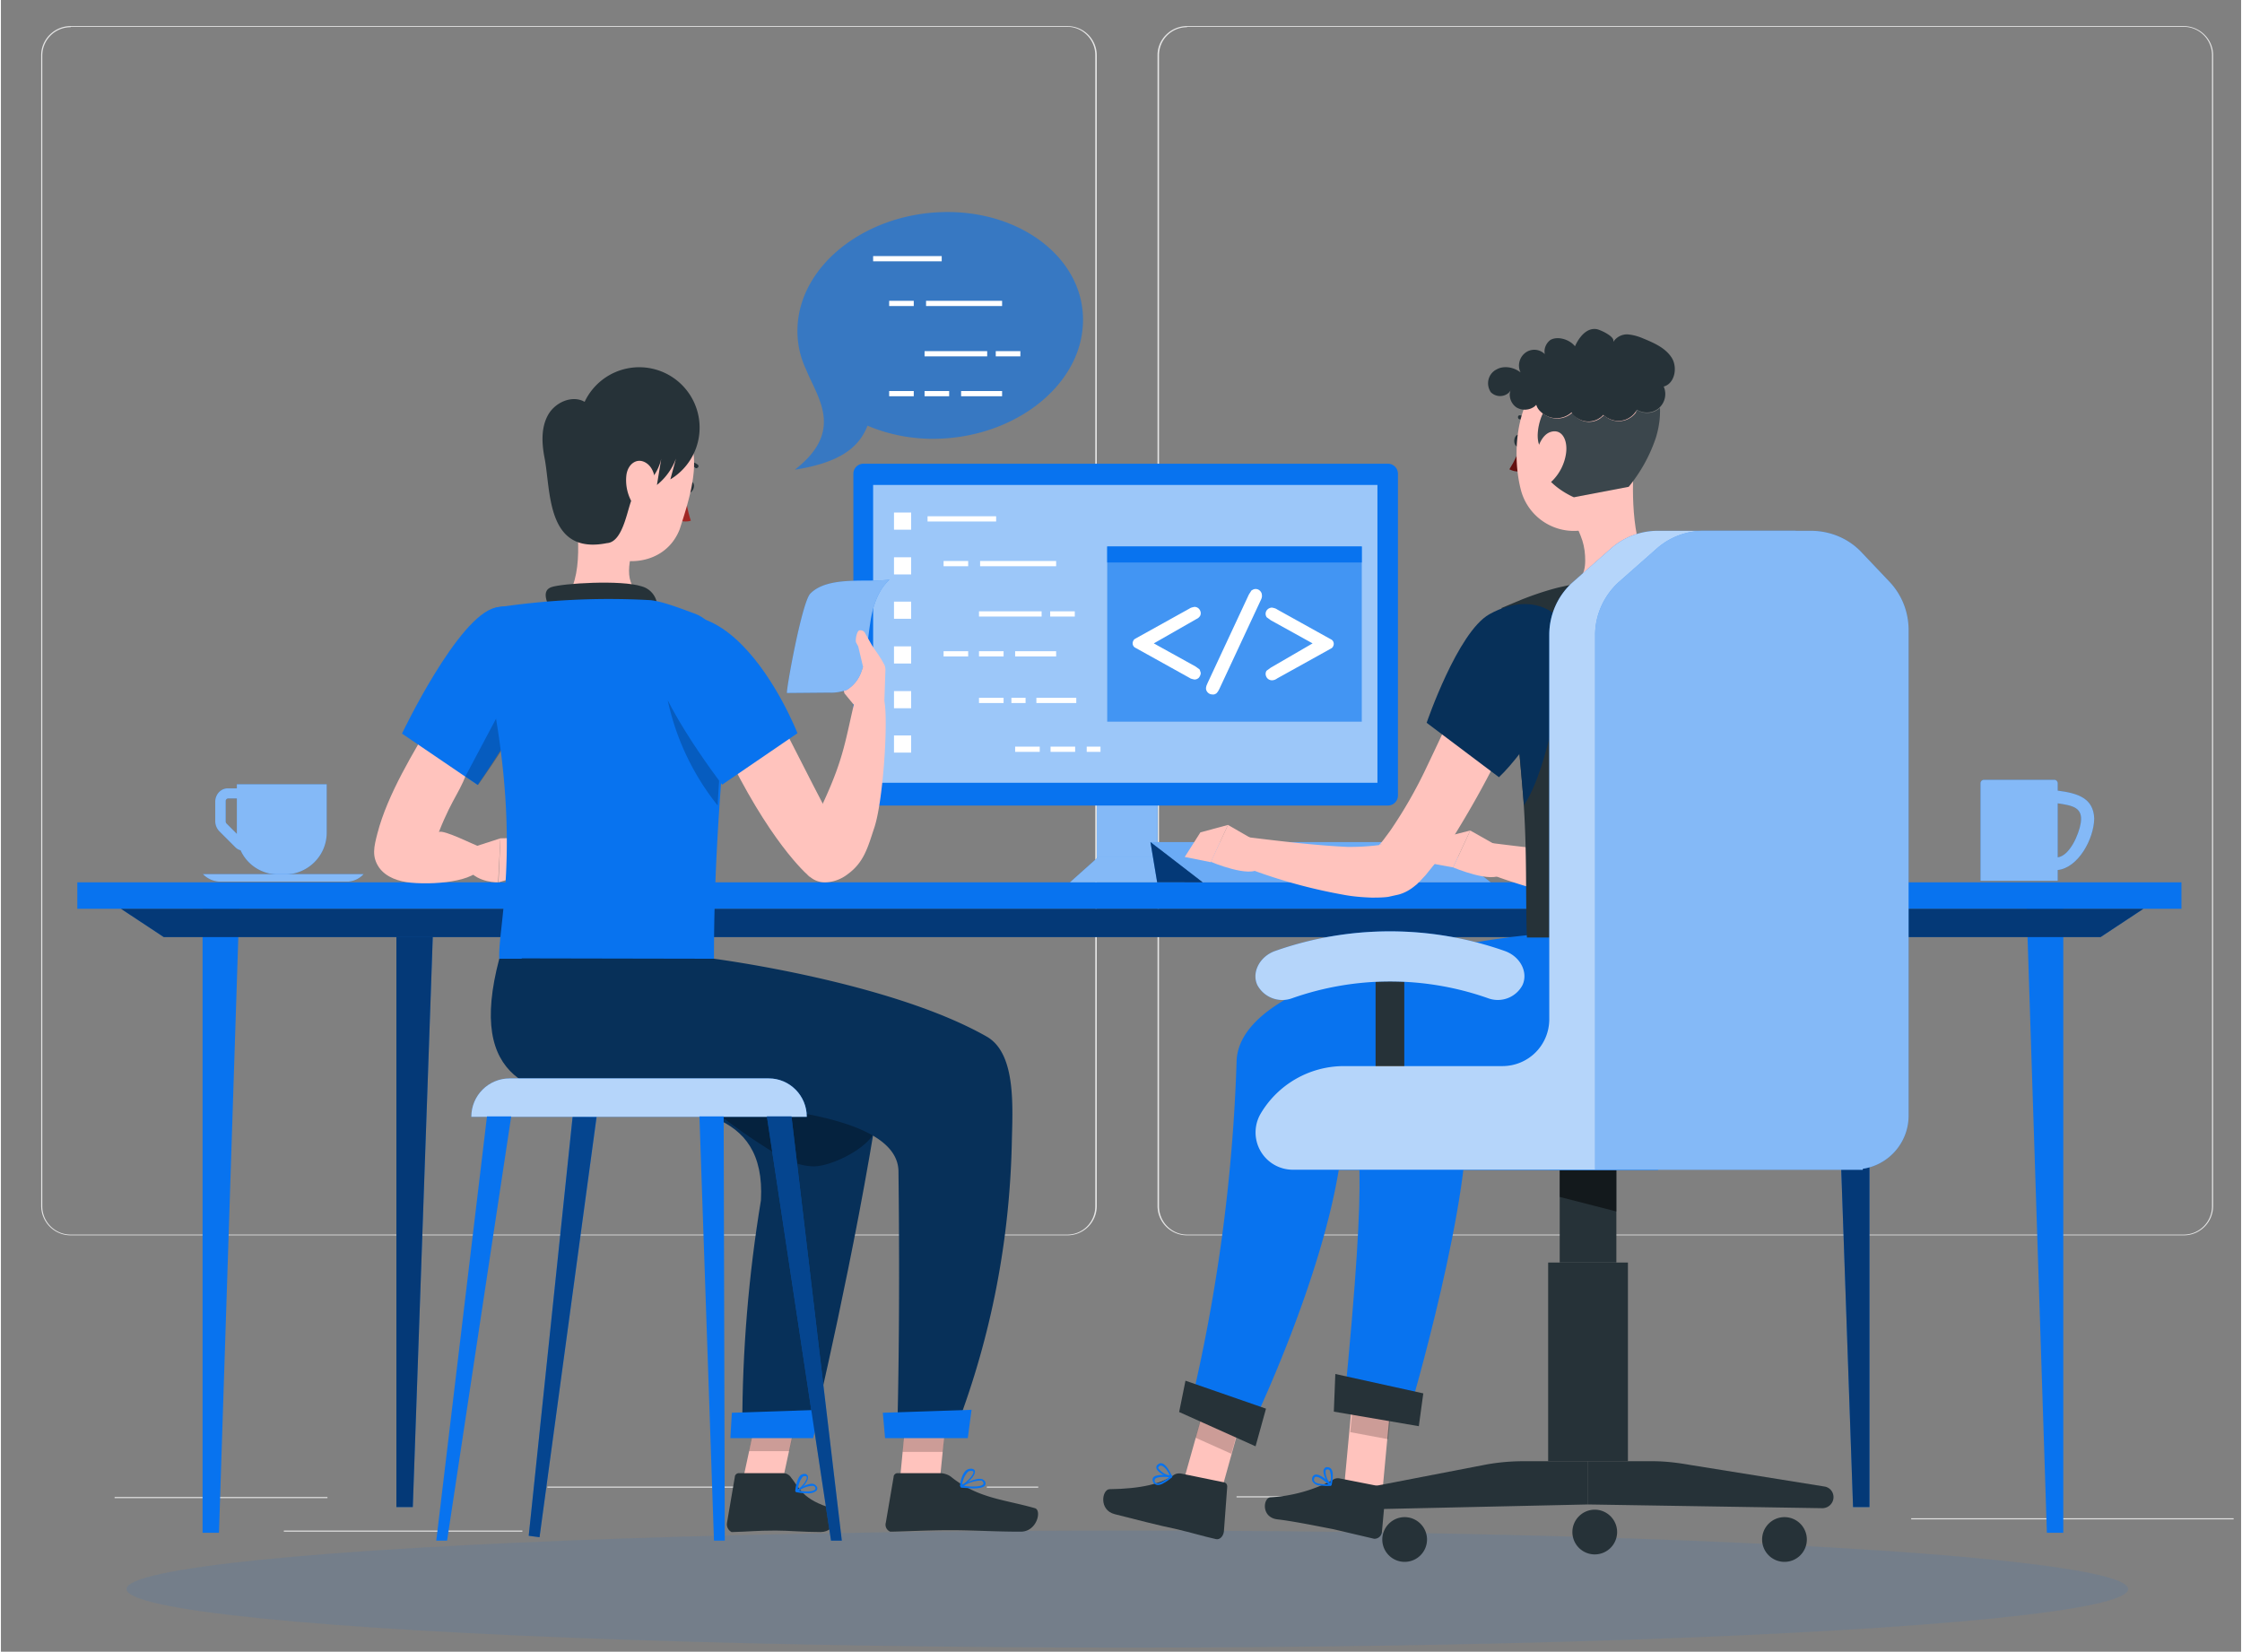 <?xml version="1.0"?>
<svg xmlns="http://www.w3.org/2000/svg" id="Ebene_1" x="0" y="0" version="1.1" viewBox="0 0 601 443.1" xml:space="preserve" width="600" height="442">
  <rect x="0" y="0" width="601" height="443.1" fill="#808080" stroke="none"/>
  <style>
    .st1{fill:#0873ef}.st2{fill:#e6e6e6}.st3{fill:#e0e0e0}.st4,.st5{opacity:.5;enable-background:new}.st5,.st7{fill:#fff}.st10{opacity:.6;fill:#0873ef}.st11{fill:#ffc3bd}.st12{opacity:.2;enable-background:new}.st13{fill:#263238}.st16{fill:#073059}.st17,.st21{enable-background:new}.st17{fill:#fff;opacity:.7}.st21{opacity:.4}
  </style>
  <g id="freepik--Shadows--inject-5" opacity=".1">
    <g id="freepik--Shadow--inject-214--inject-5">
      <ellipse id="freepik--path--inject-214--inject-5" cx="302.2" cy="426.3" class="st1" rx="268.5" ry="15.7"/>
    </g>
  </g>
  <path d="M286.1 331.4H18.7a7.9 7.9 0 01-7.9-7.9V14.8c0-4.3 3.6-7.8 7.9-7.8h267.4c4.4 0 7.9 3.5 7.9 7.9v308.6c0 4.4-3.5 7.9-7.9 7.9zM18.7 7.3a7.6 7.6 0 00-7.6 7.6v308.7c0 4.2 3.4 7.6 7.6 7.6h267.4c4.2 0 7.5-3.4 7.5-7.6V14.8c0-4.2-3.4-7.6-7.5-7.6H18.7z" class="st2"/>
  <path d="M585.6 331.4H318.2a7.9 7.9 0 01-7.9-7.9V14.8c0-4.3 3.6-7.8 7.9-7.8h267.4c4.3 0 7.9 3.5 7.9 7.8v308.7c0 4.4-3.5 7.9-7.9 7.9zM318.2 7.3a7.5 7.5 0 00-7.5 7.6v308.7c0 4.2 3.4 7.6 7.5 7.6h267.4c4.2 0 7.6-3.4 7.6-7.6V14.8c0-4.2-3.4-7.6-7.6-7.6H318.2z" class="st2"/>
  <path d="M30.5 401.6h57.1v.3H30.5z" class="st3"/>
  <path d="M146.6 398.8h57.2v.3h-57.2z" class="st3"/>
  <path d="M264.5 398.8h13.8v.3h-13.8z" class="st3"/>
  <path d="M75.9 410.6h64v.3h-64z" class="st3"/>
  <path d="M331.5 401.4h29.9v.3h-29.9z" class="st3"/>
  <path d="M373.8 401.4h38.7v.3h-38.7z" class="st3"/>
  <path d="M512.5 407.3H599v.3h-86.5z" class="st3"/>
  <g id="freepik--Desk--inject-5">
    <g id="freepik--Group--inject-5">
      <path d="M20.5 236.7H585v7.1H20.5z" class="st1"/>
      <path d="M54.1 241.8v169.4h4.4L64 241.8z" class="st1"/>
      <path d="M106.1 247.3v157h4.4l5.5-157z" class="st1"/>
      <path d="M106.1 247.3v157h4.4l5.5-157z" class="st4"/>
      <path d="M553.3 241.8v169.4h-4.4l-5.5-169.4z" class="st1"/>
      <path d="M501.3 247.3v157h-4.4l-5.5-157z" class="st1"/>
      <path d="M501.3 247.3v157h-4.4l-5.5-157z" class="st4"/>
      <path d="M563.3 251.4H43.7l-11.5-7.6h542.6z" class="st1"/>
      <path d="M563.3 251.4H43.7l-11.5-7.6h542.6z" class="st4"/>
    </g>
  </g>
  <g id="freepik--Beverages--inject-5">
    <path d="M57.5 214.9v5.5a4 4 0 001 2.5l4.4 4.4c.4.4.9.7 1.4.8 1.8 4 5.8 6.5 10.2 6.5h1.6c6.2 0 11.3-5 11.3-11.2v-13H63.3v1.1H61c-1.9-.1-3.4 1.5-3.5 3.4zm2.8 0c0-.4.3-.7.7-.7h2.3v9.5l-2.8-2.8a.8.8 0 01-.2-.5v-5.5z" class="st1"/>
    <path d="M57.5 214.9v5.5a4 4 0 001 2.5l4.4 4.4c.4.4.9.7 1.4.8 1.8 4 5.8 6.5 10.2 6.5h1.6c6.2 0 11.3-5 11.3-11.2v-13H63.3v1.1H61c-1.9-.1-3.4 1.5-3.5 3.4zm2.8 0c0-.4.3-.7.7-.7h2.3v9.5l-2.8-2.8a.8.8 0 01-.2-.5v-5.5z" class="st5"/>
    <path d="M93.3 236.5H58.4a6.7 6.7 0 01-4.2-2h43.1a6.2 6.2 0 01-4 2z" class="st1"/>
    <path d="M93.3 236.5H58.4a6.7 6.7 0 01-4.2-2h43.1a6.2 6.2 0 01-4 2z" class="st5"/>
    <path d="M561.6 219.6c-.2-5.5-4.4-6.8-9.8-7.5v-2c0-.5-.4-.9-.9-.9H532c-.5 0-.9.4-.9.9v26.2h20.7v-2.9c5.5-.6 9.7-8.3 9.8-13.8zm-9.8 10.4v-14.5c4 .6 6.8 1.1 6.2 5.2-.5 3.2-3 8.9-6.2 9.3z" class="st1"/>
    <g opacity=".5">
      <path d="M561.6 219.6c-.2-5.5-4.4-6.8-9.8-7.5v-2c0-.5-.4-.9-.9-.9H532c-.5 0-.9.4-.9.9v26.2h20.7v-2.9c5.5-.6 9.7-8.3 9.8-13.8zm-9.8 10.4v-14.5c4 .6 6.8 1.1 6.2 5.2-.5 3.2-3 8.9-6.2 9.3z" class="st7"/>
    </g>
  </g>
  <g id="freepik--Device--inject-5">
    <path d="M294 202.9h16.3v33.2H294z" class="st1"/>
    <path d="M294 202.9h16.3v33.2H294z" class="st5"/>
    <path d="M317.7 236.7h-30.9l7.5-6.7h15.9z" class="st1"/>
    <path d="M317.7 236.7h-30.9l7.5-6.7h15.9z" class="st5"/>
    <path d="M385.7 225.9h-77.3l14 10.8h77.3z" class="st1"/>
    <path fill="#fff" d="M385.7 225.9h-77.3l14 10.8h77.3z" opacity=".4"/>
    <path d="M310.2 236.7l-1.8-10.8 14 10.8z" class="st1"/>
    <path d="M310.2 236.7l-1.8-10.8 14 10.8z" class="st4"/>
    <path d="M231.4 124.4h140.7c1.5 0 2.7 1.2 2.7 2.7v86.3c0 1.5-1.2 2.7-2.7 2.7H231.4a2.7 2.7 0 01-2.7-2.7v-86.3c0-1.5 1.2-2.7 2.7-2.7z" class="st1"/>
    <path fill="#fff" d="M234 130.1h135.3V210H234z" opacity=".6"/>
    <path d="M296.8 146.6h68.3v47h-68.3z" class="st10"/>
    <path d="M296.8 146.6h68.3v4.3h-68.3z" class="st1"/>
    <path d="M309.3 172.6l11.2 6.2 1.1.8.3.9c0 .5-.2.9-.5 1.3-.3.3-.7.5-1.2.5-.5-.1-1-.2-1.4-.5l-14.4-8c-.7-.3-1-1.2-.6-1.9.1-.3.4-.5.6-.6l14.4-8c.4-.3.9-.4 1.4-.5.5 0 .9.2 1.2.5.3.3.5.8.5 1.2 0 .3-.1.7-.3.9-.3.4-.7.6-1.1.8l-11.2 6.4z" class="st7"/>
    <path d="M338 161l-11.1 23.8c-.2.4-.4.8-.8 1.2-.3.2-.7.4-1.1.3-.5 0-.9-.2-1.2-.5-.3-.3-.5-.7-.5-1.1 0-.5.2-1 .4-1.4l11.1-23.8.7-1.1c.3-.2.7-.4 1.1-.4.5 0 .9.2 1.2.5.3.3.5.7.5 1.1.1.5-.1 1-.3 1.4z" class="st7"/>
    <path d="M351.9 172.6l-11.2-6.2-1.1-.8a1.6 1.6 0 01.2-2.1c.3-.3.8-.5 1.2-.5.5.1 1 .2 1.4.5l14.4 8c.7.3 1 1.2.6 1.9-.1.3-.4.5-.6.6l-14.4 8c-.4.3-.9.5-1.4.5-.5 0-.9-.2-1.2-.5-.3-.3-.5-.8-.5-1.2 0-.3.1-.7.3-.9l1.1-.8 11.2-6.5z" class="st7"/>
    <path d="M239.6 137.5h4.6v4.6h-4.6z" class="st7"/>
    <path d="M239.6 149.5h4.6v4.6h-4.6z" class="st7"/>
    <path d="M239.6 161.4h4.6v4.6h-4.6z" class="st7"/>
    <path d="M239.6 173.4h4.6v4.6h-4.6z" class="st7"/>
    <path d="M239.6 185.4h4.6v4.6h-4.6z" class="st7"/>
    <path d="M239.6 197.3h4.6v4.6h-4.6z" class="st7"/>
    <path d="M248.6 138.5H267v1.4h-18.4z" class="st7"/>
    <path d="M252.9 150.5h6.6v1.4h-6.6z" class="st7"/>
    <path d="M281.5 164h6.6v1.4h-6.6z" class="st7"/>
    <path d="M252.9 174.7h6.6v1.4h-6.6z" class="st7"/>
    <path d="M262.4 174.7h6.6v1.4h-6.6z" class="st7"/>
    <path d="M262.4 164h16.8v1.4h-16.8z" class="st7"/>
    <path d="M272.1 174.7h11v1.4h-11z" class="st7"/>
    <path d="M272.1 200.3h6.6v1.4h-6.6z" class="st7"/>
    <path d="M281.6 200.3h6.6v1.4h-6.6z" class="st7"/>
    <path d="M291.3 200.3h3.7v1.4h-3.7z" class="st7"/>
    <path d="M262.7 150.5h20.4v1.4h-20.4z" class="st7"/>
    <path d="M262.4 187.2h6.6v1.4h-6.6z" class="st7"/>
    <path d="M271.1 187.2h3.8v1.4h-3.8z" class="st7"/>
    <path d="M277.8 187.2h10.7v1.4h-10.7z" class="st7"/>
  </g>
  <g id="freepik--speech-code--inject-5">
    <path d="M290.3 86.3c-.3 16.8-17.8 30.8-38.9 31.4-6.5.2-13-1-18.9-3.5-2.1 5.3-6.6 9.8-19.5 11.8 13.4-10.4 6.1-19.2 3-26.9a23.9 23.9 0 01-2.3-10.8c.3-16.8 17.8-30.8 38.9-31.4 21.1-.6 38.1 12.6 37.7 29.4z" class="st10"/>
    <path d="M234 68.7h18.4v1.4H234z" class="st7"/>
    <path d="M238.3 80.7h6.6v1.4h-6.6z" class="st7"/>
    <path d="M266.9 94.2h6.6v1.4h-6.6z" class="st7"/>
    <path d="M238.3 104.9h6.6v1.4h-6.6z" class="st7"/>
    <path d="M247.8 104.9h6.6v1.4h-6.6z" class="st7"/>
    <path d="M247.8 94.2h16.8v1.4h-16.8z" class="st7"/>
    <path d="M257.6 104.9h11v1.4h-11z" class="st7"/>
    <path d="M248.2 80.7h20.4v1.4h-20.4z" class="st7"/>
  </g>
  <g id="freepik--character-2--inject-5">
    <path d="M370.3 403.7l-10.1-3 2.3-24.7 10.1 3z" class="st11"/>
    <path d="M373.5 373.4l-10.1-3-1.4 13.8 10.2 1.9z" class="st12"/>
    <path d="M430 250.9s-69.4 5.9-67.7 36c1.4 24.7 5.1 18-2.1 91.4l17.5 1s17.8-60 15.4-83.9c19.6 0 64.4 1.7 70.9-15.9 3.2-9 4.8-18.4 4.6-28l-38.6-.6z" class="st1"/>
    <path d="M380.4 382.6l-22.8-3.9.4-10.1 23.6 5.2z" class="st13"/>
    <path d="M359.1 396.6l11.7 2.3c.4.1.7.5.7 1l-1 11.1a2 2 0 01-2.1 1.8l-11.1-2.6c-3.2-.6-10.4-2.1-14.8-2.6s-3.9-5.6-2-5.9a41.3 41.3 0 0016.7-4.6c.6-.5 1.3-.6 1.9-.5z" class="st13"/>
    <path d="M353.9 398.5c.9.1 1.8.2 2.8.1l.2-.2v-.3c-.3-.3-2.9-2.8-4.3-2.5-.3.1-.6.3-.7.6-.2.4-.2 1 .1 1.4.5.6 1.2.9 1.9.9zm2.2-.3c-1.9 0-3.3-.2-3.7-.8a.8.8 0 010-.9c0-.2.2-.3.3-.3.7-.2 2.3.9 3.4 2z" class="st1"/>
    <path d="M356.7 398.6h.1l.2-.2c0-.1.8-3.1-.1-4.3-.2-.3-.6-.5-1-.5-.4-.1-.8.2-1 .6-.4 1.1.8 3.5 1.7 4.3l.1.1zm-.7-4.4c.2 0 .4.1.5.3.4 1.1.4 2.3.1 3.4a4.7 4.7 0 01-1.2-3.4c0-.1.2-.3.5-.3h.1z" class="st1"/>
    <path d="M325.3 407.6l-9.7-4.3 6.7-23.8 9.6 4.4z" class="st11"/>
    <path d="M333.5 377.8l-9.6-4.4-3.4 12.3 9.6 4.3z" class="st12"/>
    <path d="M409.4 250.9c-.5 0-77.8 8-77.9 34.2a462.9 462.9 0 01-12.6 93.1l15.2 7.6s26.6-53.9 26.2-87.8c21.3-6.1 76.3 4.2 82.9-13.5 5.3-14.4 2.5-33.7 2.5-33.7l-36.3.1z" class="st1"/>
    <path d="M336.6 388l-20.5-9.2 1.7-8.4 21.6 7.5z" class="st13"/>
    <path d="M316.6 395.3l11.7 2.4c.5.2.7.6.7 1.1l-.9 12.1c-.2 1.3-1.1 2.2-2.1 2-4-.9-6-1.6-11.1-2.8-3.2-.6-11.8-2.8-16.1-3.9-4.3-1.1-3.4-6.6-1.4-6.7 8.6-.1 14.1-1.5 17.4-3.9.5-.3 1.2-.4 1.8-.3z" class="st13"/>
    <path d="M311.9 397.9c.8-.4 1.6-1 2.3-1.6l.1-.3-.2-.2c-.4 0-4-.5-4.9.5a1 1 0 00-.2.9c.1.5.4.9.9 1.1.6.2 1.4 0 2-.4zm1.5-1.6c-1.5 1.2-2.8 1.7-3.4 1.6a.8.8 0 01-.5-.7l.1-.4c.4-.6 2.3-.7 3.8-.5z" class="st1"/>
    <path d="M314.1 396.3l.1-.3c-.1-.1-1.2-2.9-2.6-3.4-.4-.1-.8-.1-1.1.2-.4.2-.6.6-.5 1.1.3 1.1 2.7 2.4 3.9 2.5l.2-.1zm-3.2-3.1h.6c1 .6 1.7 1.6 2.1 2.7-1.2-.3-2.3-1-3.1-2-.1-.1 0-.3.2-.5l.2-.2z" class="st1"/>
    <path d="M435.6 167.2a238.5 238.5 0 019.9 26.2c1.3 4.4 2.6 9.1 3.5 13.8 1 4.9 1.6 10 1.6 15.1 0 3-.5 5.9-1.3 8.8a18.3 18.3 0 01-4.3 7.3l-.6.6a11.4 11.4 0 01-2.9 1.8l-3 1a18.7 18.7 0 01-6.7.4c-2.5-.1-5-.4-7.5-.8-9.2-1.7-18.2-4.3-26.9-7.7l2-7.6c8.8 1.1 17.8 2.2 26.2 2.6h6.1l2.5-.3c.7-.1 1.3-.4 1.1-.4l-.4.2-.4.3.1-.2.4-1.2c.3-1.5.4-3.1.4-4.6a59 59 0 00-1.8-11.8c-.9-4.2-2.2-8.2-3.5-12.3-1.3-4.1-2.8-8.2-4.3-12.3s-3.2-8.2-4.9-12.1l14.7-6.8z" class="st11"/>
    <path d="M403.4 228l-9.2-5.2-4.6 9.9s10.7 4.5 13 1.7l.8-6.4z" class="st11"/>
    <path d="M386.7 224.7l-4.2 6.7 7.1 1.3 4.6-9.9z" class="st11"/>
    <path d="M414.2 175.1a499.6 499.6 0 01-11.4 25.6c-4.1 8.6-8.8 16.9-13.8 24.9l-4.3 6.1-2.5 3.1-1.5 1.6-.8.8-.5.4c-1.3 1.1-2.9 2-4.5 2.4l-2.7.6c-1.5.2-3 .2-4.5.2-2.6-.1-5.1-.3-7.7-.8a143 143 0 01-27.4-7.8l2-7.6c9 1.1 18.1 2.2 26.7 2.6a62 62 0 008.5-.5l.7-.3-.4.1-.4.3.1-.2.4-.4.8-1 1.7-2.3a122.4 122.4 0 009.7-16.9 1348 1348 0 0017-37l14.8 6.1z" class="st11"/>
    <path d="M338.4 226.6l-9.2-5.3-4.6 9.9s10.7 4.5 13 1.7l.8-6.3z" class="st11"/>
    <path d="M321.8 223.3l-4.2 6.6 7 1.4 4.6-10z" class="st11"/>
    <path d="M438 125.9l-5.9 6.8-9 9.3.7 1.7c.7 1.7 1.1 3.5 1.2 5.4.2 3.7-.2 6.9-6 9.4 0 0-6.1 8 8.5 5.8s16.8-9.8 16.8-9.8c-6.4-4.7-6.8-20.1-6.3-28.6z" class="st11"/>
    <path d="M408.2 118.2c0 .9-.5 1.7-1.1 1.7s-1.1-.7-1.1-1.6c0-.9.5-1.7 1.1-1.7.6 0 1.1.7 1.1 1.6z" class="st13"/>
    <path d="M411.3 114.8l-.4-.2c-.7-1.2-2-2-3.4-2.1-.3 0-.5-.3-.5-.6s.2-.5.5-.5c1.7.2 3.3 1.1 4.2 2.6.2.3.1.6-.2.7l-.2.1z" class="st13"/>
    <path fill="#630f0f" d="M407.9 118.8c-.7 2.5-1.8 4.9-3.2 7.1 1.2.6 2.5.8 3.8.3l-.6-7.4z"/>
    <path d="M438.8 113.6c-.5 11.3-.3 18-5.9 24a14.7 14.7 0 01-25.2-6.5c-2.5-10-1.2-26.8 9.7-31.9a14.9 14.9 0 0121.4 14.4z" class="st11"/>
    <path d="M444 117.4a41.7 41.7 0 01-7.3 13.2l-14.7 2.8s-11.6-4.9-8.5-12.9c-2-1.7-1.2-6.8.2-9.6a6 6 0 007.9-.2 5.3 5.3 0 007.4 1.6l1.1-.9a5.7 5.7 0 008-.1c.4-.4.7-.8.9-1.3a5 5 0 005.9-.4l.2-.2c.1 2.7-.3 5.4-1.1 8z" class="st13"/>
    <path fill="#fff" d="M444 117.4a41.7 41.7 0 01-7.3 13.2l-14.7 2.8s-11.6-4.9-8.5-12.9c-2-1.7-1.2-6.8.2-9.6a6 6 0 007.9-.2 5.3 5.3 0 007.4 1.6l1.1-.9a5.7 5.7 0 008-.1c.4-.4.7-.8.9-1.3a5 5 0 005.9-.4l.2-.2c.1 2.7-.3 5.4-1.1 8z" opacity=".1"/>
    <path d="M446.1 103.7a5 5 0 01-1.1 5.6l-.2.2a5.1 5.1 0 01-5.9.4 5.6 5.6 0 01-7.7 2.3c-.5-.2-.9-.6-1.3-.9a5.4 5.4 0 01-7.6.4c-.4-.3-.7-.7-.9-1.1a6 6 0 01-7.9.2c-.6-.5-1.1-1-1.4-1.7l-.2-.5-.4.4a4.4 4.4 0 01-4.9.3 4.2 4.2 0 01-1.8-3.7l.2-.9a2 2 0 01-.4.6 3.5 3.5 0 01-4.9-.1c-1.3-2-.8-4.6 1.2-5.9l.2-.1c.8-.5 1.7-.7 2.6-.7 1.4 0 2.8.5 4 1.4-1-2-.2-4.5 1.8-5.6a4 4 0 014.7.7c-.3-1.4.3-2.9 1.5-3.8 1.9-1.1 5.1-.2 6.6 1.7 0 0 2.1-5.2 5.8-4.6.8.1 4.6 1.8 4.5 3.1v.3l.2-.3a4.4 4.4 0 013.5-1.7c1.5.1 2.9.5 4.3 1.1 2.9 1.2 5.9 2.5 7.6 5.1 1.7 2.6.9 7-2.1 7.8z" class="st13"/>
    <path d="M419.9 121.6a13 13 0 01-3.7 7.4c-2.5 2.4-4.6 0-4.7-3.6 0-3.3 1.2-8.5 4.2-9.5s4.7 2 4.2 5.7z" class="st11"/>
    <path d="M464.2 158.3c-1-2.8-5.9-5.5-8.9-5.5h-2a205.9 205.9 0 00-35.4 4.8c-3.6.9-7 2.1-9.8 3.2l-5.5 2.3s3.8 25.5 5.8 50.7c1.1 14.1.6 28.1 1 37.7h59.1c2-11.5 1.7-21.6 1.9-42.5.1-12.6-1.9-39.3-6.2-50.7z" class="st13"/>
    <path d="M407.2 199.6l1.4 16.4c6.9-10.1 10.7-37.8 10.7-37.8l-12.1 21.4z" class="st16"/>
    <path d="M399.3 164.8c-8.5 4.8-16.8 29.1-16.8 29.1l19.4 14.6c7.4-7 18.2-24.3 19.4-31.3 1.9-10.5-8.4-20-22-12.4z" class="st16"/>
    <path d="M382.6 413a6 6 0 01-6 6 6 6 0 01-6-6c0-3.3 2.7-6 6-6s6 2.7 6 6z" class="st13"/>
    <path d="M472.5 413a6 6 0 006 6 6 6 0 006-6 6 6 0 00-6-6 6 6 0 00-6 6z" class="st13"/>
    <path d="M421.6 411a6 6 0 006 6 6 6 0 006-6c0-3.3-2.7-6-6-6s-6 2.7-6 6z" class="st13"/>
    <path d="M425.8 403.6V392h-17.3c-3.4 0-6.8.3-10.1.9l-32.1 6.2a2.9 2.9 0 00-2.3 3.4 3 3 0 003 2.4l58.8-1.3z" class="st13"/>
    <path d="M425.8 403.6V392h17.3c3.4 0 6.7.4 10.1 1l36.1 5.8c1.6.3 2.6 1.8 2.3 3.4a3 3 0 01-3 2.4l-62.8-1z" class="st13"/>
    <path d="M415.1 338.7h21.4V392h-21.4z" class="st13"/>
    <path d="M418.2 313.9h15.2v24.8h-15.2z" class="st13"/>
    <path d="M418.2 321.1l15.2 3.9v-11.1h-15.2z" class="st4"/>
    <path d="M368.8 257.7h7.7v33h-7.7z" class="st13"/>
    <path d="M415.4 313.9V170.3c0-5.4 2.3-10.6 6.4-14.2l10.2-9a19 19 0 0112.5-4.7h37l18 19.3v152.1h-84.1z" class="st1"/>
    <path d="M360.3 286.1h84.3v27.8h-98.1a10 10 0 01-8.6-15.1 26.3 26.3 0 0122.4-12.7z" class="st1"/>
    <path d="M499.5 161.7v152.1H346.6a10 10 0 01-8.6-15.1 26 26 0 0122.3-12.7h42.5c7 0 12.6-5.6 12.6-12.6V170.3c0-5.4 2.3-10.6 6.4-14.2l10.2-9a19 19 0 0112.5-4.7h37l18 19.3z" class="st17"/>
    <path d="M427.7 313.9V170.3c0-5.4 2.4-10.6 6.4-14.2l10.2-9a19 19 0 0112.5-4.7h28.8c5.2 0 10.2 2.1 13.7 5.9l7.4 7.8c3.3 3.5 5.1 8.1 5.1 12.9v130.3c0 7.9-6.4 14.4-14.4 14.4h-69.7z" class="st1"/>
    <path d="M427.7 313.9V170.3c0-5.4 2.4-10.6 6.4-14.2l10.2-9a19 19 0 0112.5-4.7h28.8c5.2 0 10.2 2.1 13.7 5.9l7.4 7.8c3.3 3.5 5.1 8.1 5.1 12.9v130.3c0 7.9-6.4 14.4-14.4 14.4h-69.7z" class="st5"/>
    <path d="M399 267.8c-17-6-35.6-6-52.6 0a7.6 7.6 0 01-9.3-3.5c-1.6-3.3.5-7.7 4.8-9.2 19.9-7 41.6-7 61.5 0 4.3 1.5 6.4 5.8 4.8 9.2a7.5 7.5 0 01-9.2 3.5z" class="st1"/>
    <path d="M399 267.8c-17-6-35.6-6-52.6 0a7.6 7.6 0 01-9.3-3.5c-1.6-3.3.5-7.7 4.8-9.2 19.9-7 41.6-7 61.5 0 4.3 1.5 6.4 5.8 4.8 9.2a7.5 7.5 0 01-9.2 3.5z" class="st17"/>
  </g>
  <g id="freepik--character-1--inject-5">
    <g id="freepik--group--inject-5">
      <path d="M183.8 130.4c-.3.8-.1 1.6.5 1.8.5.2 1.2-.3 1.5-1.1s.1-1.6-.4-1.8c-.7-.2-1.3.3-1.6 1.1z" class="st13"/>
      <path fill="#a02724" d="M183.6 131.3c.1 2.9.6 5.7 1.5 8.4-1.4.4-2.9.2-4.2-.6l2.7-7.8z"/>
      <path d="M182.4 124.9h.3c1.2-.4 2.6-.2 3.6.6.2.2.5.1.7-.1.2-.2.2-.5 0-.7a5 5 0 00-4.6-.8c-.3.1-.4.4-.3.7l.3.3z" class="st13"/>
      <path d="M153.4 133.4c1.6 7.9 3.1 22.3-2.4 27.6 0 0 2.2 8 16.8 8 16.1 0 7.7-8 7.7-8-8.8-2.1-7.4-8.6-5.8-14.7l-16.3-12.9z" class="st11"/>
      <path d="M157 119.1c-2.9 10.3-5.1 16.2-1.8 23.1 4.9 10.5 22.2 11.8 26.9-.2 3.6-11.1 7.1-22.7-1.4-30.1a14.6 14.6 0 00-23.7 7.2z" class="st11"/>
      <path d="M145.8 122.6c-.7-3.8-.9-7.9 1-11.3s6.5-5.4 9.8-3.5a16.2 16.2 0 1123 20.8l2.3-8.5c-.7 4-2.8 7.5-5.9 10l1.4-8.5a13 13 0 01-6.3 9.8l1.6-5.9a54 54 0 01-3.1 7.9c-1.4 1.6-2.3 12-7 12.3-16.5 3.3-15-14.3-16.8-23.1z" class="st13"/>
      <path d="M167.8 127.5a12 12 0 001.7 7.6c1.8 3 4.5 1.8 5.5-1.2.9-2.8 1-7.5-1.6-9.5-2.5-1.9-5.2-.1-5.6 3.1z" class="st11"/>
      <path d="M128.8 227.3c-1.8-.6-10-4.8-11.3-4.1 3.8-9.7 6.2-11.2 7.9-17.4 1-3.1.3-6.5-1.8-9-2.4-3.3-3.3-4.9-7.3-4.5-5.5 9.3-12.6 20.8-15.3 31.3-.9 3.5-1.6 6.2.5 9.2 1.9 2.6 5.3 3.7 8.5 4 7.7.7 19.2-.7 19-5.3l-.2-4.2z" class="st11"/>
      <path d="M127.5 227l6.5-2.1-.6 11.8s-5.2.2-8-3.3l2.1-6.4z" class="st11"/>
      <path d="M142.2 224.7l-.9 9.7-7.8 2.3.5-11.8z" class="st11"/>
      <path d="M217.2 235.4s-9.2-7.2-21.1-30.7c-1.8-3.3-3.5-6.6-5.1-10-1.6-3.4-3.2-6.7-4.7-10.3l14.2-6.1c2.9 6.3 7.5 12.9 10.7 19.2 3.2 6.3 10.8 21.2 11.7 22.6l1.5 2 .7 1-9.1 10.6 1.2 1.7z" class="st11"/>
      <path d="M229.1 189.4l-2.8-3.4-1.3-5.1 8.5-7.9c1.3 1.7 2.5 3.4 3.5 5.3.2.4.3.9.3 1.4l-.3 8.9-7.9.8z" class="st11"/>
      <path d="M225.1 175.5l6.4-5.8 2 3.4-8.5 7.9z" class="st11"/>
      <path d="M229.3 187c.2-1 .4.9 1.1.2 1.9-2.3 4.6-2.5 6.3 0 1.6 2.5.2 27.2-2.4 34.9-1.7 5.1-2.7 9.2-7.1 12.4-1.8 1.4-4 2.2-6.2 2.2a6 6 0 01-5.4-3.4c-1.4-3.2 3.6-14.9 5.3-18.6 5.4-11.8 5.7-16.5 8.4-27.7z" class="st11"/>
      <path d="M210.9 185.9l11.3-.1c1.6.1 3.2-.2 4.7-.7a9.2 9.2 0 003.9-4.8c1.6-4.2 1.7-8.6 2.4-13 .6-4.3 2-8.9 5.2-11.8-6 .8-16.6-1.1-21.3 3.8-2.3 2.6-6.6 26.6-6.2 26.6z" class="st1"/>
      <path d="M210.9 185.9l11.3-.1c1.6.1 3.2-.2 4.7-.7a9.2 9.2 0 003.9-4.8c1.6-4.2 1.7-8.6 2.4-13 .6-4.3 2-8.9 5.2-11.8-6 .8-16.6-1.1-21.3 3.8-2.3 2.6-6.6 26.6-6.2 26.6z" class="st5"/>
      <path d="M230.3 169.1c-.7.2-1.1 2.5-.9 3.2l.6 1.1 1.3 5.5 4.3-2.4-3.9-6.9c-.3-.4-.9-.6-1.4-.5z" class="st11"/>
      <path d="M132.7 163c-10.1 2.3-25.1 33.8-25.1 33.8l20.3 13.8c5.8-8.3 11.1-17.1 15.8-26.1 6-12.5-.7-23.9-11-21.5z" class="st1"/>
      <path d="M147.5 163.8c-1.2-2.5-2.4-5.4.2-6.3 2.9-1 18.7-2 24.2-.2 3 .8 4.8 3.9 4 6.9v.1l-28.4-.5z" class="st13"/>
      <path d="M139 181.2l-14.4 27.1 3.4 2.3s6.5-9.1 11.1-17l-.1-12.4z" class="st12"/>
      <path d="M194.2 176.9c2.2 11.1-2.9 37.4-2.9 80.3h-57.6c-.4-8.7 5.9-29.2-1.9-70.2-.2-1.4-.4-23.7 1-24a200.3 200.3 0 0141.4-2c3.3.3 8.6 2.4 11.9 3.6 5.1 1.9 7 6.8 8.1 12.3z" class="st1"/>
      <path d="M178.9 187.9a68.1 68.1 0 0013.4 28.2c.2-5.2.8-10.6.7-14.7l-14.1-13.5z" class="st12"/>
      <path d="M174.8 174.2c-1.4 10.2 18.7 36.3 18.7 36.3l20.2-13.8s-5.6-14.4-15-23.8c-10.8-10.9-22.3-9.8-23.9 1.3z" class="st1"/>
      <path d="M240.9 400.1h10.7l2.5-25h-10.8z" class="st11"/>
      <path d="M253.9 376.6l-1.2 12.9h-10.8l1.2-12.9z" class="st12"/>
      <path d="M198.4 400.1h10.7l5.4-25h-10.7z" class="st11"/>
      <g opacity=".2">
        <path d="M203.5 376.5h10.8l-2.8 12.8h-10.8z"/>
      </g>
      <path d="M252.2 395.2h-11.8c-.5.1-.9.5-.9 1l-2.1 12.3a2 2 0 001.2 2.4h.4c4.2-.1 10.4-.4 15.7-.4 6.2 0 11.6.4 18.9.4 4.4 0 5.7-5.8 3.8-6.3-8.4-2.4-15.3-2.6-22.6-8.5-.7-.5-1.6-.8-2.6-.9z" class="st13"/>
      <path d="M260.8 399.3c1.4 0 2.8-.2 3.2-.8a1 1 0 000-1.1c-.2-.3-.5-.5-.8-.6-1.8-.5-5.5 1.7-5.7 1.8l-.1.3.2.2 3.2.2zm1.7-2.1h.5c.2 0 .4.2.5.4.2.3.1.5 0 .6-.5.7-3.2.7-5.2.4a9.1 9.1 0 014.2-1.4z" class="st1"/>
      <path d="M257.5 398.9h.1c1.3-.6 3.9-2.9 3.7-4.2 0-.3-.2-.6-.9-.7-.5 0-1 .1-1.4.4-1.4 1.1-1.7 4-1.7 4.2l.1.2.1.1zm2.7-4.3h.2c.5 0 .5.2.5.3.1.7-1.6 2.6-3 3.4.1-1.2.6-2.4 1.4-3.3.2-.3.5-.4.9-.4z" class="st1"/>
      <path d="M209.9 395.2h-12.1c-.5.1-.9.5-.9 1l-2.1 12.3c-.2 1 .3 2 1.2 2.5h.3c4.2-.1 6.3-.4 11.6-.4 3.3 0 7.5.4 12 .4s5.1-5.8 3.3-6.3c-8.3-2.4-8.9-5.5-11.5-8.7-.5-.5-1.1-.8-1.8-.8z" class="st13"/>
      <path d="M216.2 400.6c.9.1 1.9-.1 2.6-.7.3-.4.3-.8 0-1.2-.2-.3-.5-.5-.8-.6-1.6-.4-4.6 1.7-4.7 1.7l-.1.3.2.2c.9.2 1.9.3 2.8.3zm1.4-2h.3c.2 0 .4.2.5.3.2.4.1.6 0 .7-.5.6-2.7.6-4.3.3a7 7 0 013.5-1.3z" class="st1"/>
      <path d="M213.5 400.3c1.1-.6 3.3-3 3-4.2-.1-.4-.4-.7-.8-.7a2 2 0 00-1.1.3c-1.2 1-1.5 4.2-1.5 4.3l.1.2h.3zm2.2-4.3h.1c.3 0 .4.2.4.3.1.7-1.2 2.5-2.4 3.3.1-1.2.5-2.4 1.3-3.4.2-.2.4-.2.6-.2z" class="st1"/>
      <path d="M174 257.2s51 21.1 61.6 37.3c-6.3 41.2-17.5 88.1-17.5 88.1h-19.2c0-20.3 1.7-40.6 5-60.6 2.8-50.3-87.8 1.7-70.2-64.8H174z" class="st16"/>
      <path d="M209.3 291.9c-3.6.2-7.1.6-10.7 1.2l-11.2 1.7c5.8 4.8 11.8 9.3 18.2 13.3 3.9 2.5 8.1 4.8 12.6 4.8 5.1 0 19-6.6 16.7-13.4-2.2-6.7-19.8-7.8-25.6-7.6z" opacity=".3"/>
      <path d="M191.3 257.2s47.2 6.1 73.2 20.9c8 4.6 6.9 19.2 6.7 28.8-.6 25.9-5.5 51.4-14.7 75.6h-16s.8-26.1.3-68.3c-.2-12.6-25.7-16.8-50.6-18.3a56.9 56.9 0 01-48.8-34.7l-1.7-4.1 51.6.1z" class="st16"/>
      <path d="M260.4 378.2l-1 7.6h-22.2l-.6-6.8 23.8-.8z" class="st1"/>
      <path d="M219.9 378.2l-2 7.6h-22.2l.4-6.8 23.8-.8z" class="st1"/>
      <path d="M160.4 295.4l-15.9 117-2.9-.4 12.3-117.5z" class="st1"/>
      <path d="M159.8 299.6l-15.3 112.8-2.9-.4 11.8-112.5z" class="st21"/>
      <path d="M216.2 299.6h-90c0-5.7 4.6-10.3 10.3-10.3H206c5.6 0 10.2 4.6 10.2 10.3z" class="st1"/>
      <path d="M216.2 299.6h-90c0-5.7 4.6-10.3 10.3-10.3H206c5.6 0 10.2 4.6 10.2 10.3z" class="st17"/>
      <path d="M130.4 299.5l-13.6 113.8h2.9l17.2-113.8z" class="st1"/>
      <path d="M212.1 299.5l13.5 113.8h-2.9l-17.2-113.8z" class="st1"/>
      <path d="M212.1 299.5l13.5 113.8h-2.9l-17.2-113.8z" class="st21"/>
      <path d="M193.9 299.5l.3 113.8h-2.9l-3.9-113.8z" class="st1"/>
    </g>
  </g>
</svg>
